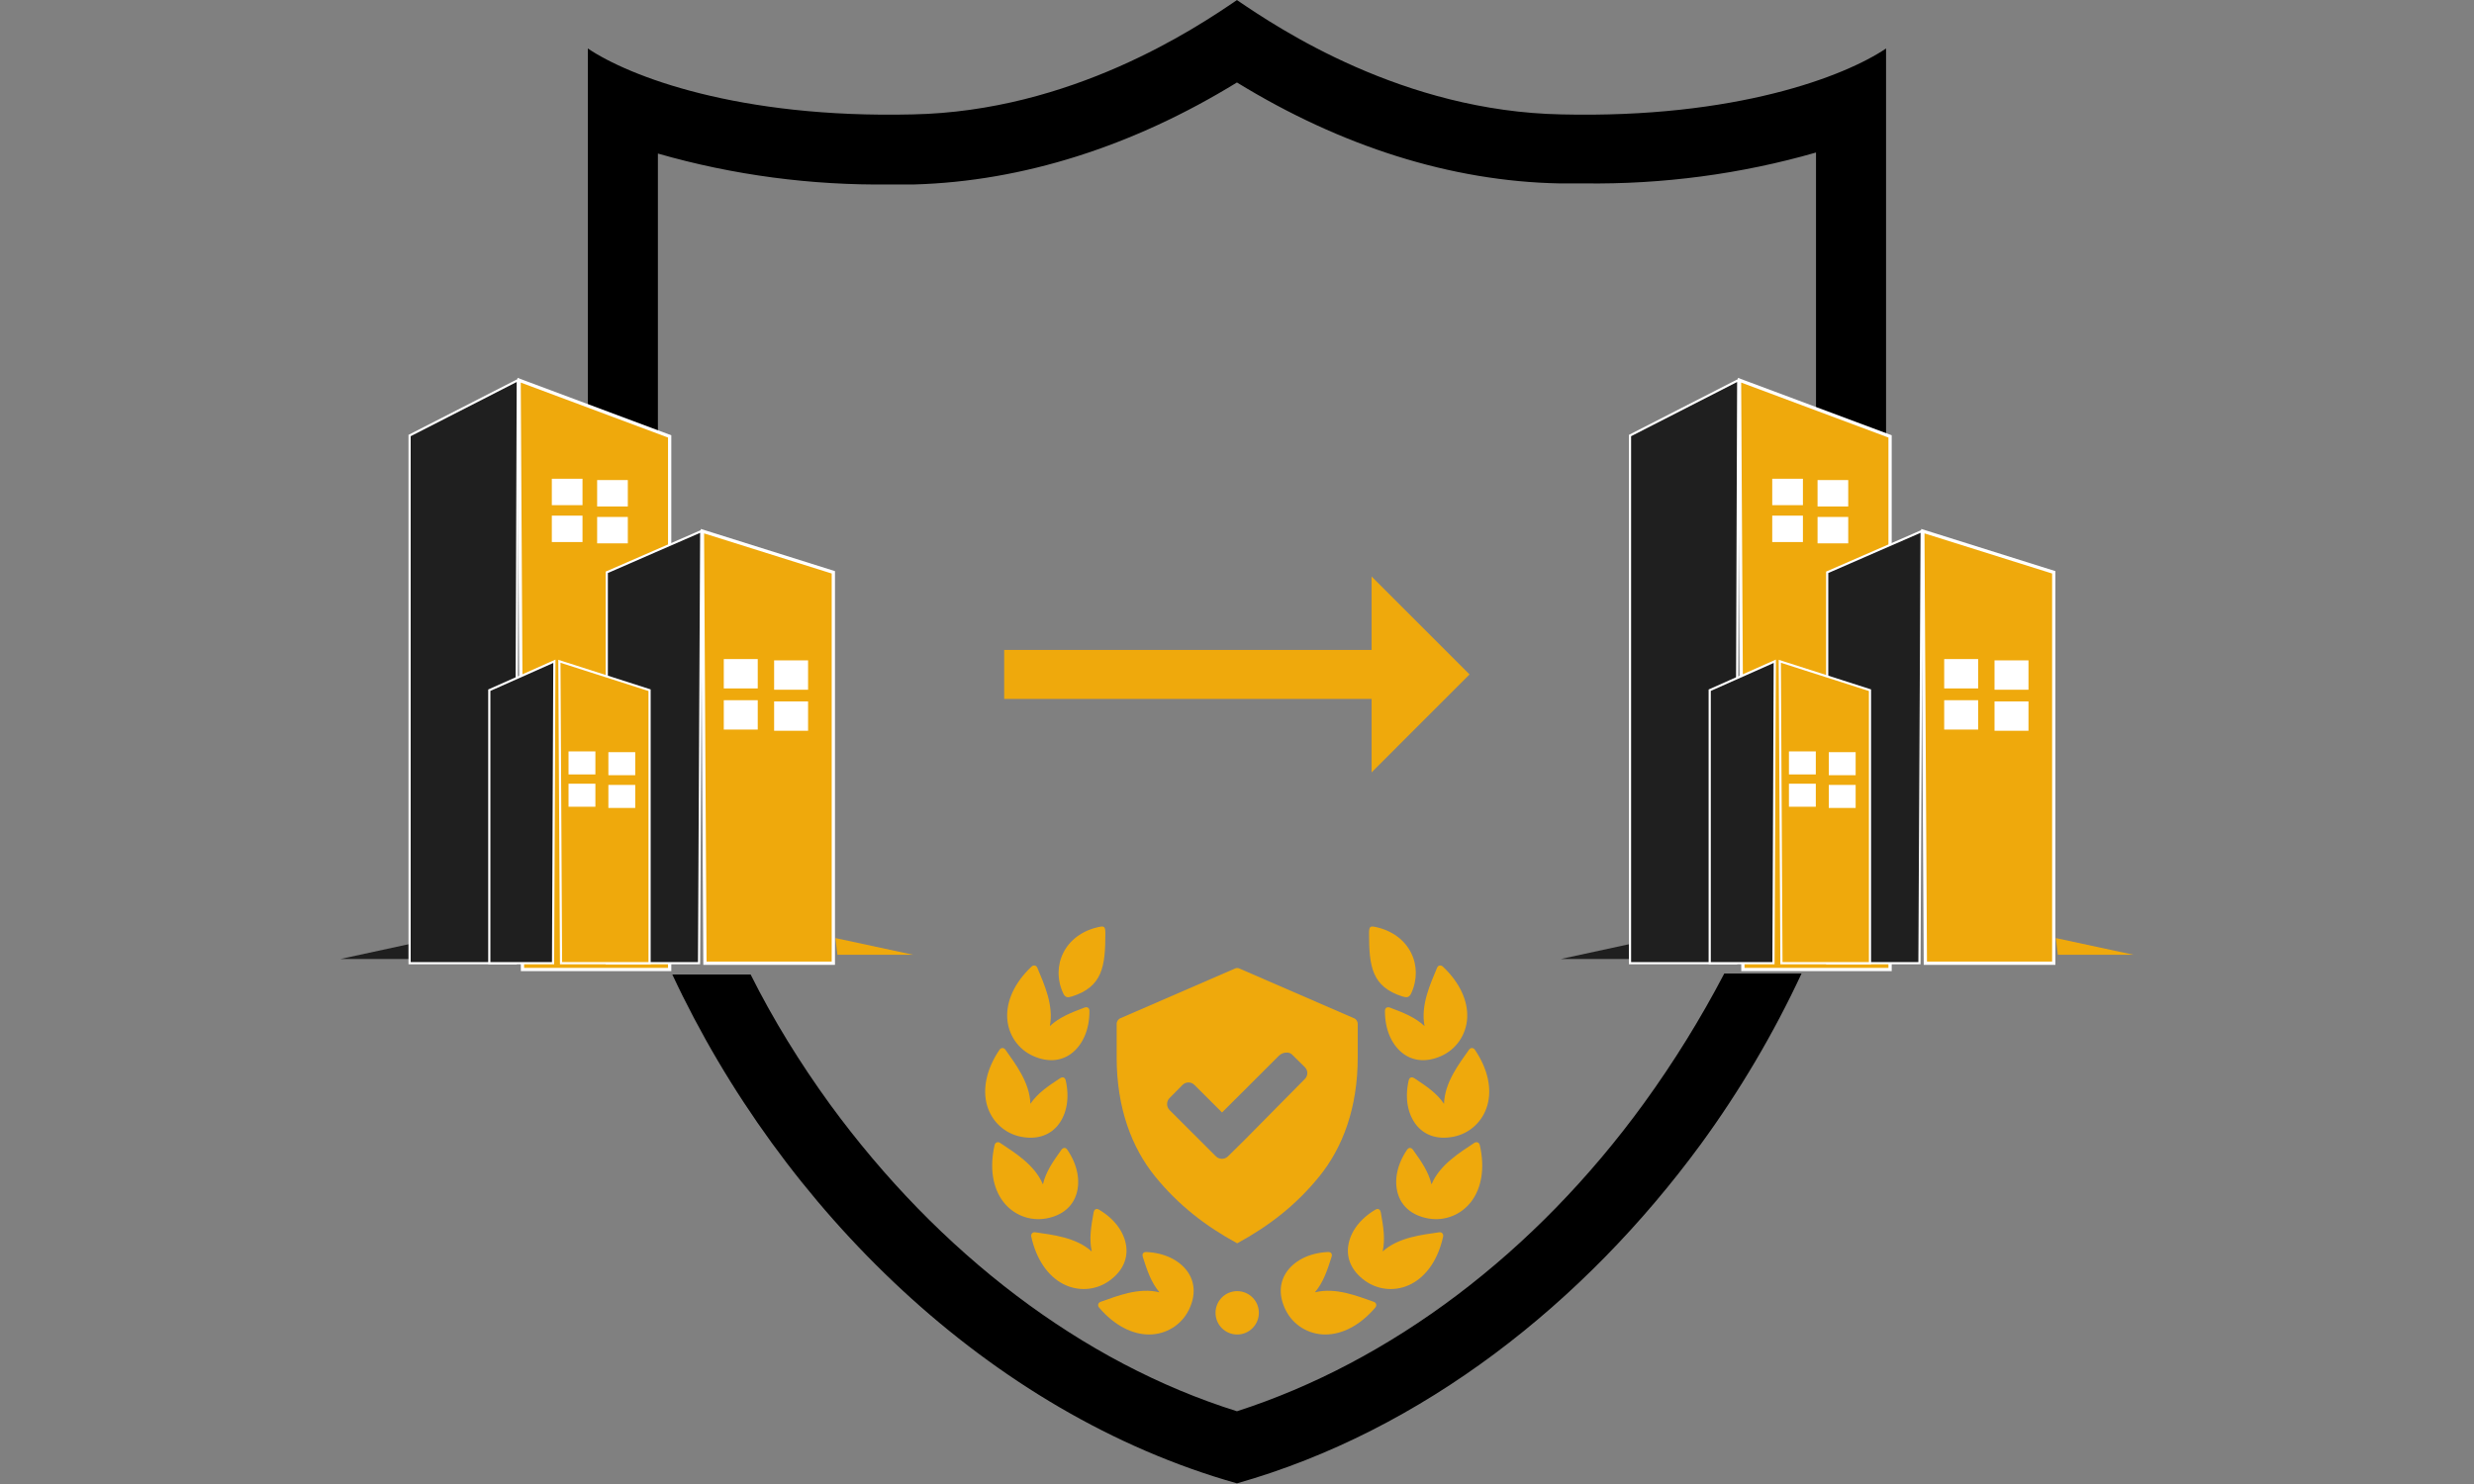 <svg xmlns="http://www.w3.org/2000/svg" xmlns:xlink="http://www.w3.org/1999/xlink" width="5000" zoomAndPan="magnify" viewBox="0 0 3750 2250" height="3000" preserveAspectRatio="xMidYMid meet" version="1.0"><rect x="0" y="0" width="3750" height="2250" fill="#808080" stroke="none"/><defs><clipPath id="c923ac0cd1"><path d="M 891.062 0 L 2858.938 0 L 2858.938 2249 L 891.062 2249 Z M 891.062 0 " clip-rule="nonzero"/></clipPath><clipPath id="b5c182143b"><path d="M 2075 1404.168 L 2147 1404.168 L 2147 1512 L 2075 1512 Z M 2075 1404.168 " clip-rule="nonzero"/></clipPath><clipPath id="f8a6981da0"><path d="M 1604 1404.168 L 1676 1404.168 L 1676 1512 L 1604 1512 Z M 1604 1404.168 " clip-rule="nonzero"/></clipPath><clipPath id="040d6fb037"><path d="M 1266 1422 L 1383.941 1422 L 1383.941 1448 L 1266 1448 Z M 1266 1422 " clip-rule="nonzero"/></clipPath><clipPath id="24d18ca45d"><path d="M 515.828 1428 L 634 1428 L 634 1455 L 515.828 1455 Z M 515.828 1428 " clip-rule="nonzero"/></clipPath><clipPath id="77f7abd26a"><path d="M 574 572.781 L 832 572.781 L 832 1472.383 L 574 1472.383 Z M 574 572.781 " clip-rule="nonzero"/></clipPath><clipPath id="19da1ee1a5"><path d="M 716 572.781 L 1086 572.781 L 1086 1472.383 L 716 1472.383 Z M 716 572.781 " clip-rule="nonzero"/></clipPath><clipPath id="786231d26e"><path d="M 872 758 L 1110 758 L 1110 1472.383 L 872 1472.383 Z M 872 758 " clip-rule="nonzero"/></clipPath><clipPath id="dc687fc00b"><path d="M 994 735 L 1334 735 L 1334 1472.383 L 994 1472.383 Z M 994 735 " clip-rule="nonzero"/></clipPath><clipPath id="c14a1bdda6"><path d="M 694 955 L 888 955 L 888 1472.383 L 694 1472.383 Z M 694 955 " clip-rule="nonzero"/></clipPath><clipPath id="99b47ae276"><path d="M 801 955 L 1032 955 L 1032 1472.383 L 801 1472.383 Z M 801 955 " clip-rule="nonzero"/></clipPath><clipPath id="2de987bf23"><path d="M 3116 1422 L 3233.797 1422 L 3233.797 1448 L 3116 1448 Z M 3116 1422 " clip-rule="nonzero"/></clipPath><clipPath id="d9f244a186"><path d="M 2365.684 1428 L 2484 1428 L 2484 1455 L 2365.684 1455 Z M 2365.684 1428 " clip-rule="nonzero"/></clipPath><clipPath id="3b21f0cd3d"><path d="M 2423 572.781 L 2682 572.781 L 2682 1472.383 L 2423 1472.383 Z M 2423 572.781 " clip-rule="nonzero"/></clipPath><clipPath id="ba86bfaf65"><path d="M 2566 572.781 L 2936 572.781 L 2936 1472.383 L 2566 1472.383 Z M 2566 572.781 " clip-rule="nonzero"/></clipPath><clipPath id="3f54516fb4"><path d="M 2722 758 L 2960 758 L 2960 1472.383 L 2722 1472.383 Z M 2722 758 " clip-rule="nonzero"/></clipPath><clipPath id="79539a0207"><path d="M 2844 735 L 3184 735 L 3184 1472.383 L 2844 1472.383 Z M 2844 735 " clip-rule="nonzero"/></clipPath><clipPath id="0a3e29098e"><path d="M 2544 955 L 2737 955 L 2737 1472.383 L 2544 1472.383 Z M 2544 955 " clip-rule="nonzero"/></clipPath><clipPath id="cb0156b1e4"><path d="M 2650 955 L 2882 955 L 2882 1472.383 L 2650 1472.383 Z M 2650 955 " clip-rule="nonzero"/></clipPath><clipPath id="eb01ef8f85"><path d="M 1522 874.07 L 2228 874.07 L 2228 1170.941 L 1522 1170.941 Z M 1522 874.07 " clip-rule="nonzero"/></clipPath></defs><g clip-path="url(#c923ac0cd1)"><path fill="#000000" d="M 2366.879 173.461 C 2126.367 168.773 1938.957 43.836 1874.926 0.105 C 1810.895 43.836 1623.484 168.773 1382.973 173.461 C 1119.039 179.707 953.492 115.676 891.023 73.508 L 891.023 773.176 L 997.223 773.176 L 997.223 232.805 C 1111.23 265.605 1229.922 281.223 1348.617 279.66 L 1386.098 279.66 C 1550.082 274.973 1717.188 221.875 1874.926 125.047 C 2032.664 221.875 2199.77 274.973 2363.754 278.098 L 2401.238 278.098 C 2519.93 279.66 2638.625 264.043 2752.633 231.246 L 2752.633 771.609 L 2858.832 771.609 L 2858.832 73.508 C 2796.359 115.676 2630.816 179.707 2366.879 173.461 Z M 2491.82 1672.742 C 2326.273 1900.758 2107.629 2064.742 1874.926 2139.707 C 1640.664 2066.305 1423.582 1900.758 1258.035 1674.305 C 1212.742 1611.836 1172.141 1546.242 1137.781 1477.523 L 1019.086 1477.523 C 1184.633 1832.039 1498.547 2142.832 1874.926 2249.027 C 2156.043 2169.383 2401.238 1975.723 2577.715 1735.215 C 2637.062 1654 2688.602 1566.543 2730.766 1475.961 L 2613.637 1475.961 C 2577.715 1544.68 2537.109 1610.273 2491.82 1672.742 Z M 2491.82 1672.742 " fill-opacity="1" fill-rule="nonzero"/></g><path fill="#efa90c" d="M 1951.367 1595.875 C 1954.062 1596.078 1956.605 1597.074 1958.508 1598.938 L 1977.793 1617.926 C 1982.852 1622.926 1982.852 1630.969 1977.793 1635.969 L 1885.68 1729.18 L 1861.332 1753.227 C 1856.293 1758.227 1848.137 1758.227 1843.098 1753.227 L 1772.777 1683.051 C 1767.777 1677.992 1767.777 1669.855 1772.777 1664.805 L 1792.422 1644.961 C 1797.41 1639.922 1805.512 1639.922 1810.512 1644.961 L 1852.34 1686.707 L 1938.758 1600.441 C 1941.961 1597.277 1946.867 1595.531 1951.367 1595.875 Z M 1875.141 1467.727 C 1874.098 1467.727 1873.039 1467.973 1872.137 1468.367 L 1699 1543.508 C 1695.199 1544.805 1692.598 1548.441 1692.598 1552.453 L 1692.598 1603.129 C 1692.598 1679.797 1715.438 1740.031 1750.781 1783.609 C 1786.211 1827.234 1827.398 1858.98 1875.285 1885.074 C 1923.27 1858.98 1964.406 1827.293 1999.801 1783.609 C 2035.18 1739.926 2057.98 1679.746 2057.98 1603.129 L 2057.98 1552.453 C 2057.98 1548.391 2055.469 1544.805 2051.582 1543.508 L 1878.434 1468.367 C 1877.293 1467.867 1876.199 1467.676 1875.141 1467.727 Z M 1875.141 1467.727 " fill-opacity="1" fill-rule="nonzero"/><path fill="#efa90c" d="M 2186.977 1465.48 C 2213.012 1490.016 2225.305 1517.953 2223.902 1543.508 C 2222.465 1568.844 2207.359 1591.133 2183.887 1601.375 C 2160.395 1611.621 2139.602 1608.273 2124.398 1595.48 C 2109.055 1582.527 2099.152 1560.59 2099.258 1532.848 C 2099.258 1527.203 2103.496 1526.492 2106.645 1527.645 C 2127.547 1535.504 2144.84 1542.289 2159.293 1555.742 C 2153.035 1523.844 2168.332 1491.398 2178.227 1467.371 C 2179.934 1463.117 2184.281 1462.984 2186.977 1465.48 Z M 2186.977 1465.48 " fill-opacity="1" fill-rule="nonzero"/><path fill="#efa90c" d="M 2243.012 1736.117 C 2251.062 1771.008 2245.66 1801.047 2230.305 1821.488 C 2215.066 1841.781 2190.125 1851.879 2164.887 1847.387 C 2139.637 1842.828 2124.199 1828.492 2118.699 1809.395 C 2113.152 1790.105 2117.098 1766.355 2132.652 1743.383 C 2135.801 1738.668 2139.734 1740.426 2141.703 1743.18 C 2154.637 1761.328 2165.281 1776.508 2169.84 1795.758 C 2182.324 1765.781 2213.07 1747.324 2234.66 1732.824 C 2238.512 1730.281 2242.156 1732.527 2243.012 1736.117 Z M 2243.012 1736.117 " fill-opacity="1" fill-rule="nonzero"/><path fill="#efa90c" d="M 2187.43 1874.918 C 2179.781 1909.852 2162.035 1934.742 2139.398 1946.586 C 2116.961 1958.379 2090.023 1956.824 2069.18 1941.941 C 2048.34 1927 2040.527 1907.449 2043.781 1887.863 C 2046.977 1868.066 2060.773 1848.281 2084.68 1834.125 C 2089.527 1831.285 2092.316 1834.539 2092.922 1837.879 C 2096.875 1859.824 2099.918 1878.113 2095.773 1897.461 C 2119.918 1875.707 2155.605 1872.215 2181.336 1868.363 C 2185.875 1867.676 2188.215 1871.332 2187.43 1874.918 Z M 2187.43 1874.918 " fill-opacity="1" fill-rule="nonzero"/><path fill="#efa90c" d="M 1908.133 1990.422 C 1908.133 2008.578 1893.434 2023.328 1875.285 2023.328 C 1857.141 2023.328 1842.457 2008.578 1842.457 1990.422 C 1842.457 1972.273 1857.148 1957.594 1875.285 1957.594 C 1893.422 1957.594 1908.133 1972.273 1908.133 1990.422 Z M 1908.133 1990.422 " fill-opacity="1" fill-rule="evenodd"/><g clip-path="url(#b5c182143b)"><path fill="#efa90c" d="M 2125.789 1510.812 C 2079.266 1496.109 2075.16 1465.027 2075.16 1415.051 C 2075.16 1404.812 2076.867 1403.754 2084.758 1405.414 C 2137.191 1416.453 2158.293 1464.789 2138.996 1506.176 C 2135.801 1512.906 2131.895 1512.703 2125.789 1510.812 Z M 2125.789 1510.812 " fill-opacity="1" fill-rule="nonzero"/></g><path fill="#efa90c" d="M 2235.602 1591.625 C 2255.648 1621.219 2261.504 1651.199 2254.496 1675.793 C 2247.598 1700.199 2227.953 1718.68 2202.762 1723.535 C 2177.574 1728.383 2158.035 1720.531 2146.027 1704.688 C 2133.938 1688.75 2129.035 1665.105 2135.242 1638.07 C 2136.527 1632.562 2140.781 1632.82 2143.641 1634.672 C 2162.238 1646.918 2177.629 1657.262 2188.82 1673.598 C 2189.672 1641.113 2211.707 1612.824 2226.66 1591.527 C 2229.309 1587.777 2233.547 1588.535 2235.602 1591.625 Z M 2235.602 1591.625 " fill-opacity="1" fill-rule="nonzero"/><path fill="#efa90c" d="M 2084.621 1982.484 C 2061.477 2009.719 2034.172 2023.414 2008.59 2023.328 C 1983.254 2023.164 1960.215 2009.223 1948.773 1986.285 C 1937.328 1963.34 1939.629 1942.402 1951.617 1926.559 C 1963.754 1910.609 1985.203 1899.562 2012.891 1898.266 C 2018.543 1898.027 2019.492 1902.223 2018.434 1905.418 C 2011.68 1926.652 2005.797 1944.301 1993.09 1959.387 C 2024.578 1951.488 2057.77 1965.191 2082.32 1973.781 C 2086.664 1975.348 2087.012 1979.625 2084.621 1982.484 Z M 2084.621 1982.484 " fill-opacity="1" fill-rule="nonzero"/><path fill="#efa90c" d="M 1563.605 1465.48 C 1537.57 1490.016 1525.324 1517.953 1526.715 1543.508 C 1528.117 1568.844 1543.211 1591.133 1566.754 1601.375 C 1590.242 1611.621 1611.039 1608.273 1626.223 1595.48 C 1641.527 1582.527 1651.469 1560.59 1651.316 1532.848 C 1651.316 1527.203 1647.062 1526.492 1643.918 1527.645 C 1623.074 1535.504 1605.789 1542.289 1591.301 1555.742 C 1597.594 1523.844 1582.25 1491.398 1572.395 1467.371 C 1570.656 1463.117 1566.301 1462.984 1563.605 1465.48 Z M 1563.605 1465.48 " fill-opacity="1" fill-rule="nonzero"/><path fill="#efa90c" d="M 1507.582 1736.117 C 1499.586 1771.008 1504.934 1801.047 1520.277 1821.488 C 1535.523 1841.781 1560.516 1851.879 1585.742 1847.387 C 1610.992 1842.828 1626.383 1828.492 1631.883 1809.395 C 1637.43 1790.105 1633.484 1766.355 1617.938 1743.383 C 1614.793 1738.668 1610.887 1740.426 1608.891 1743.18 C 1595.934 1761.328 1585.293 1776.508 1580.812 1795.758 C 1568.309 1765.781 1537.52 1747.324 1515.918 1732.824 C 1512.129 1730.281 1508.414 1732.527 1507.582 1736.117 Z M 1507.582 1736.117 " fill-opacity="1" fill-rule="nonzero"/><path fill="#efa90c" d="M 1563.152 1874.918 C 1570.852 1909.852 1588.594 1934.742 1611.191 1946.586 C 1633.688 1958.379 1660.574 1956.824 1681.41 1941.941 C 1702.301 1927 1710.047 1907.449 1706.84 1887.863 C 1703.598 1868.066 1689.855 1848.281 1665.961 1834.125 C 1661.113 1831.285 1658.312 1834.539 1657.707 1837.879 C 1653.762 1859.824 1650.672 1878.113 1654.809 1897.461 C 1630.664 1875.707 1594.984 1872.215 1569.285 1868.363 C 1564.758 1867.676 1562.348 1871.332 1563.152 1874.918 Z M 1563.152 1874.918 " fill-opacity="1" fill-rule="nonzero"/><g clip-path="url(#f8a6981da0)"><path fill="#efa90c" d="M 1624.781 1510.812 C 1671.312 1496.109 1675.469 1465.027 1675.469 1415.051 C 1675.469 1404.812 1673.715 1403.754 1665.875 1405.414 C 1613.398 1416.453 1592.297 1464.789 1611.645 1506.176 C 1614.781 1512.906 1618.688 1512.703 1624.781 1510.812 Z M 1624.781 1510.812 " fill-opacity="1" fill-rule="nonzero"/></g><path fill="#efa90c" d="M 1514.98 1591.625 C 1494.941 1621.219 1489.145 1651.199 1496.094 1675.793 C 1503.043 1700.199 1522.684 1718.68 1547.867 1723.535 C 1573.008 1728.383 1592.566 1720.531 1604.602 1704.688 C 1616.691 1688.75 1621.539 1665.105 1615.348 1638.07 C 1614.09 1632.562 1609.793 1632.82 1607.008 1634.672 C 1588.371 1646.918 1572.961 1657.262 1561.82 1673.598 C 1560.926 1641.113 1538.875 1612.824 1523.98 1591.527 C 1521.312 1587.777 1517.07 1588.535 1514.98 1591.625 Z M 1514.98 1591.625 " fill-opacity="1" fill-rule="nonzero"/><path fill="#efa90c" d="M 1665.969 1982.484 C 1689.117 2009.719 1716.445 2023.414 1741.98 2023.328 C 1767.328 2023.164 1790.426 2009.223 1801.863 1986.285 C 1813.312 1963.34 1810.961 1942.402 1798.957 1926.559 C 1786.809 1910.609 1765.418 1899.562 1737.672 1898.266 C 1732.031 1898.027 1731.137 1902.223 1732.137 1905.418 C 1738.93 1926.652 1744.773 1944.301 1757.527 1959.387 C 1725.984 1951.488 1692.859 1965.191 1668.32 1973.781 C 1663.973 1975.348 1663.559 1979.625 1665.969 1982.484 Z M 1665.969 1982.484 " fill-opacity="1" fill-rule="nonzero"/><g clip-path="url(#040d6fb037)"><path fill="#efa90c" d="M 1269.363 1447.559 L 1383.883 1447.559 L 1266.219 1422.238 Z M 1269.363 1447.559 " fill-opacity="1" fill-rule="nonzero"/></g><g clip-path="url(#24d18ca45d)"><path fill="#1f1f1f" d="M 630.41 1454.012 L 515.891 1454.012 L 633.555 1428.527 Z M 630.41 1454.012 " fill-opacity="1" fill-rule="nonzero"/></g><path fill="#1f1f1f" d="M 781.664 1460.301 L 620.809 1460.301 L 620.809 660.324 L 784.809 576.422 Z M 781.664 1460.301 " fill-opacity="1" fill-rule="nonzero"/><g clip-path="url(#77f7abd26a)"><path stroke-linecap="butt" transform="matrix(1.655, 0, 0, 1.655, 107.959, 201.92)" fill="none" stroke-linejoin="miter" d="M 407.099 760.4 L 309.899 760.4 L 309.899 276.999 L 408.999 226.3 Z M 407.099 760.4 " stroke="#ffffff" stroke-width="2" stroke-opacity="1" stroke-miterlimit="10"/></g><path fill="#efa90c" d="M 791.926 1469.898 L 1015.004 1469.898 L 1015.004 661.648 L 786.797 576.422 Z M 791.926 1469.898 " fill-opacity="1" fill-rule="nonzero"/><g clip-path="url(#19da1ee1a5)"><path stroke-linecap="butt" transform="matrix(1.655, 0, 0, 1.655, 107.959, 201.92)" fill="none" stroke-linejoin="miter" d="M 413.3 766.2 L 548.099 766.2 L 548.099 277.8 L 410.201 226.3 Z M 413.3 766.2 " stroke="#ffffff" stroke-width="3" stroke-opacity="1" stroke-miterlimit="10"/></g><path fill="#1f1f1f" d="M 1059.523 1460.301 L 919.684 1460.301 L 919.684 867.684 L 1062.832 805.293 Z M 1059.523 1460.301 " fill-opacity="1" fill-rule="nonzero"/><g clip-path="url(#786231d26e)"><path stroke-linecap="butt" transform="matrix(1.655, 0, 0, 1.655, 107.959, 201.92)" fill="none" stroke-linejoin="miter" d="M 575.001 760.4 L 490.5 760.4 L 490.5 402.3 L 577 364.599 Z M 575.001 760.4 " stroke="#ffffff" stroke-width="2" stroke-opacity="1" stroke-miterlimit="10"/></g><path fill="#efa90c" d="M 1068.457 1460.301 L 1263.074 1460.301 L 1263.074 867.684 L 1064.652 805.293 Z M 1068.457 1460.301 " fill-opacity="1" fill-rule="nonzero"/><g clip-path="url(#dc687fc00b)"><path stroke-linecap="butt" transform="matrix(1.655, 0, 0, 1.655, 107.959, 201.92)" fill="none" stroke-linejoin="miter" d="M 580.399 760.4 L 698 760.4 L 698 402.3 L 578.1 364.599 Z M 580.399 760.4 " stroke="#ffffff" stroke-width="3" stroke-opacity="1" stroke-miterlimit="10"/></g><path fill="#1f1f1f" d="M 838.262 1460.301 L 741.617 1460.301 L 741.617 1046.41 L 840.25 1002.559 Z M 838.262 1460.301 " fill-opacity="1" fill-rule="nonzero"/><g clip-path="url(#c14a1bdda6)"><path stroke-linecap="butt" transform="matrix(1.655, 0, 0, 1.655, 107.959, 201.92)" fill="none" stroke-linejoin="miter" d="M 441.299 760.4 L 382.9 760.4 L 382.9 510.299 L 442.501 483.801 Z M 441.299 760.4 " stroke="#ffffff" stroke-width="2" stroke-opacity="1" stroke-miterlimit="10"/></g><path fill="#efa90c" d="M 850.344 1460.301 L 984.555 1460.301 L 984.555 1046.41 L 847.863 1002.559 Z M 850.344 1460.301 " fill-opacity="1" fill-rule="nonzero"/><g clip-path="url(#99b47ae276)"><path stroke-linecap="butt" transform="matrix(1.655, 0, 0, 1.655, 107.959, 201.92)" fill="none" stroke-linejoin="miter" d="M 448.6 760.4 L 529.699 760.4 L 529.699 510.299 L 447.101 483.801 Z M 448.6 760.4 " stroke="#ffffff" stroke-width="2" stroke-opacity="1" stroke-miterlimit="10"/></g><path fill="#ffffff" d="M 1097.09 999.246 L 1148.555 999.246 L 1148.555 1043.766 L 1097.09 1043.766 Z M 1097.09 999.246 " fill-opacity="1" fill-rule="nonzero"/><path fill="#ffffff" d="M 1173.379 1001.234 L 1224.848 1001.234 L 1224.848 1045.75 L 1173.379 1045.75 Z M 1173.379 1001.234 " fill-opacity="1" fill-rule="nonzero"/><path fill="#ffffff" d="M 1097.09 1061.637 L 1148.555 1061.637 L 1148.555 1106.152 L 1097.09 1106.152 Z M 1097.09 1061.637 " fill-opacity="1" fill-rule="nonzero"/><path fill="#ffffff" d="M 1173.379 1063.457 L 1224.848 1063.457 L 1224.848 1107.973 L 1173.379 1107.973 Z M 1173.379 1063.457 " fill-opacity="1" fill-rule="nonzero"/><path fill="#ffffff" d="M 861.762 1139.25 L 902.473 1139.25 L 902.473 1174.168 L 861.762 1174.168 Z M 861.762 1139.25 " fill-opacity="1" fill-rule="nonzero"/><path fill="#ffffff" d="M 922.168 1140.41 L 962.875 1140.41 L 962.875 1175.328 L 922.168 1175.328 Z M 922.168 1140.41 " fill-opacity="1" fill-rule="nonzero"/><path fill="#ffffff" d="M 861.762 1188.234 L 902.473 1188.234 L 902.473 1223.156 L 861.762 1223.156 Z M 861.762 1188.234 " fill-opacity="1" fill-rule="nonzero"/><path fill="#ffffff" d="M 922.168 1190.055 L 962.875 1190.055 L 962.875 1224.977 L 922.168 1224.977 Z M 922.168 1190.055 " fill-opacity="1" fill-rule="nonzero"/><path fill="#ffffff" d="M 836.441 725.859 L 882.945 725.859 L 882.945 765.906 L 836.441 765.906 Z M 836.441 725.859 " fill-opacity="1" fill-rule="nonzero"/><path fill="#ffffff" d="M 905.121 727.844 L 951.625 727.844 L 951.625 767.895 L 905.121 767.895 Z M 905.121 727.844 " fill-opacity="1" fill-rule="nonzero"/><path fill="#ffffff" d="M 836.441 781.793 L 882.945 781.793 L 882.945 821.844 L 836.441 821.844 Z M 836.441 781.793 " fill-opacity="1" fill-rule="nonzero"/><path fill="#ffffff" d="M 905.121 783.781 L 951.625 783.781 L 951.625 823.828 L 905.121 823.828 Z M 905.121 783.781 " fill-opacity="1" fill-rule="nonzero"/><g clip-path="url(#2de987bf23)"><path fill="#efa90c" d="M 3119.219 1447.559 L 3233.738 1447.559 L 3116.074 1422.238 Z M 3119.219 1447.559 " fill-opacity="1" fill-rule="nonzero"/></g><g clip-path="url(#d9f244a186)"><path fill="#1f1f1f" d="M 2480.266 1454.012 L 2365.746 1454.012 L 2483.406 1428.527 Z M 2480.266 1454.012 " fill-opacity="1" fill-rule="nonzero"/></g><path fill="#1f1f1f" d="M 2631.52 1460.301 L 2470.664 1460.301 L 2470.664 660.324 L 2634.664 576.422 Z M 2631.52 1460.301 " fill-opacity="1" fill-rule="nonzero"/><g clip-path="url(#3b21f0cd3d)"><path stroke-linecap="butt" transform="matrix(1.655, 0, 0, 1.655, 1957.814, 201.92)" fill="none" stroke-linejoin="miter" d="M 407.099 760.4 L 309.899 760.4 L 309.899 276.999 L 408.999 226.3 Z M 407.099 760.4 " stroke="#ffffff" stroke-width="2" stroke-opacity="1" stroke-miterlimit="10"/></g><path fill="#efa90c" d="M 2641.781 1469.898 L 2864.859 1469.898 L 2864.859 661.648 L 2636.652 576.422 Z M 2641.781 1469.898 " fill-opacity="1" fill-rule="nonzero"/><g clip-path="url(#ba86bfaf65)"><path stroke-linecap="butt" transform="matrix(1.655, 0, 0, 1.655, 1957.814, 201.92)" fill="none" stroke-linejoin="miter" d="M 413.3 766.2 L 548.099 766.2 L 548.099 277.8 L 410.201 226.3 Z M 413.3 766.2 " stroke="#ffffff" stroke-width="3" stroke-opacity="1" stroke-miterlimit="10"/></g><path fill="#1f1f1f" d="M 2909.379 1460.301 L 2769.539 1460.301 L 2769.539 867.684 L 2912.688 805.293 Z M 2909.379 1460.301 " fill-opacity="1" fill-rule="nonzero"/><g clip-path="url(#3f54516fb4)"><path stroke-linecap="butt" transform="matrix(1.655, 0, 0, 1.655, 1957.814, 201.92)" fill="none" stroke-linejoin="miter" d="M 575.001 760.4 L 490.5 760.4 L 490.5 402.3 L 577 364.599 Z M 575.001 760.4 " stroke="#ffffff" stroke-width="2" stroke-opacity="1" stroke-miterlimit="10"/></g><path fill="#efa90c" d="M 2918.312 1460.301 L 3112.93 1460.301 L 3112.93 867.684 L 2914.508 805.293 Z M 2918.312 1460.301 " fill-opacity="1" fill-rule="nonzero"/><g clip-path="url(#79539a0207)"><path stroke-linecap="butt" transform="matrix(1.655, 0, 0, 1.655, 1957.814, 201.92)" fill="none" stroke-linejoin="miter" d="M 580.399 760.4 L 698 760.4 L 698 402.3 L 578.1 364.599 Z M 580.399 760.4 " stroke="#ffffff" stroke-width="3" stroke-opacity="1" stroke-miterlimit="10"/></g><path fill="#1f1f1f" d="M 2688.117 1460.301 L 2591.473 1460.301 L 2591.473 1046.41 L 2690.105 1002.559 Z M 2688.117 1460.301 " fill-opacity="1" fill-rule="nonzero"/><g clip-path="url(#0a3e29098e)"><path stroke-linecap="butt" transform="matrix(1.655, 0, 0, 1.655, 1957.814, 201.92)" fill="none" stroke-linejoin="miter" d="M 441.299 760.4 L 382.9 760.4 L 382.9 510.299 L 442.501 483.801 Z M 441.299 760.4 " stroke="#ffffff" stroke-width="2" stroke-opacity="1" stroke-miterlimit="10"/></g><path fill="#efa90c" d="M 2700.199 1460.301 L 2834.41 1460.301 L 2834.41 1046.41 L 2697.715 1002.559 Z M 2700.199 1460.301 " fill-opacity="1" fill-rule="nonzero"/><g clip-path="url(#cb0156b1e4)"><path stroke-linecap="butt" transform="matrix(1.655, 0, 0, 1.655, 1957.814, 201.92)" fill="none" stroke-linejoin="miter" d="M 448.6 760.4 L 529.7 760.4 L 529.7 510.299 L 447.099 483.801 Z M 448.6 760.4 " stroke="#ffffff" stroke-width="2" stroke-opacity="1" stroke-miterlimit="10"/></g><path fill="#ffffff" d="M 2946.945 999.246 L 2998.41 999.246 L 2998.41 1043.766 L 2946.945 1043.766 Z M 2946.945 999.246 " fill-opacity="1" fill-rule="nonzero"/><path fill="#ffffff" d="M 3023.234 1001.234 L 3074.703 1001.234 L 3074.703 1045.75 L 3023.234 1045.75 Z M 3023.234 1001.234 " fill-opacity="1" fill-rule="nonzero"/><path fill="#ffffff" d="M 2946.945 1061.637 L 2998.41 1061.637 L 2998.41 1106.152 L 2946.945 1106.152 Z M 2946.945 1061.637 " fill-opacity="1" fill-rule="nonzero"/><path fill="#ffffff" d="M 3023.234 1063.457 L 3074.703 1063.457 L 3074.703 1107.973 L 3023.234 1107.973 Z M 3023.234 1063.457 " fill-opacity="1" fill-rule="nonzero"/><path fill="#ffffff" d="M 2711.617 1139.25 L 2752.328 1139.25 L 2752.328 1174.168 L 2711.617 1174.168 Z M 2711.617 1139.25 " fill-opacity="1" fill-rule="nonzero"/><path fill="#ffffff" d="M 2772.02 1140.41 L 2812.73 1140.41 L 2812.73 1175.328 L 2772.02 1175.328 Z M 2772.02 1140.41 " fill-opacity="1" fill-rule="nonzero"/><path fill="#ffffff" d="M 2711.617 1188.234 L 2752.328 1188.234 L 2752.328 1223.156 L 2711.617 1223.156 Z M 2711.617 1188.234 " fill-opacity="1" fill-rule="nonzero"/><path fill="#ffffff" d="M 2772.02 1190.055 L 2812.73 1190.055 L 2812.73 1224.977 L 2772.02 1224.977 Z M 2772.02 1190.055 " fill-opacity="1" fill-rule="nonzero"/><path fill="#ffffff" d="M 2686.297 725.859 L 2732.801 725.859 L 2732.801 765.906 L 2686.297 765.906 Z M 2686.297 725.859 " fill-opacity="1" fill-rule="nonzero"/><path fill="#ffffff" d="M 2754.977 727.844 L 2801.477 727.844 L 2801.477 767.895 L 2754.977 767.895 Z M 2754.977 727.844 " fill-opacity="1" fill-rule="nonzero"/><path fill="#ffffff" d="M 2686.297 781.793 L 2732.801 781.793 L 2732.801 821.844 L 2686.297 821.844 Z M 2686.297 781.793 " fill-opacity="1" fill-rule="nonzero"/><path fill="#ffffff" d="M 2754.977 783.781 L 2801.477 783.781 L 2801.477 823.828 L 2754.977 823.828 Z M 2754.977 783.781 " fill-opacity="1" fill-rule="nonzero"/><g clip-path="url(#eb01ef8f85)"><path fill="#efa90c" d="M 2227.508 1022.574 L 2079.004 874.07 L 2079.004 985.449 L 1522.113 985.449 L 1522.113 1059.703 L 2079.004 1059.703 L 2079.004 1171.082 Z M 2227.508 1022.574 " fill-opacity="1" fill-rule="nonzero"/></g></svg>